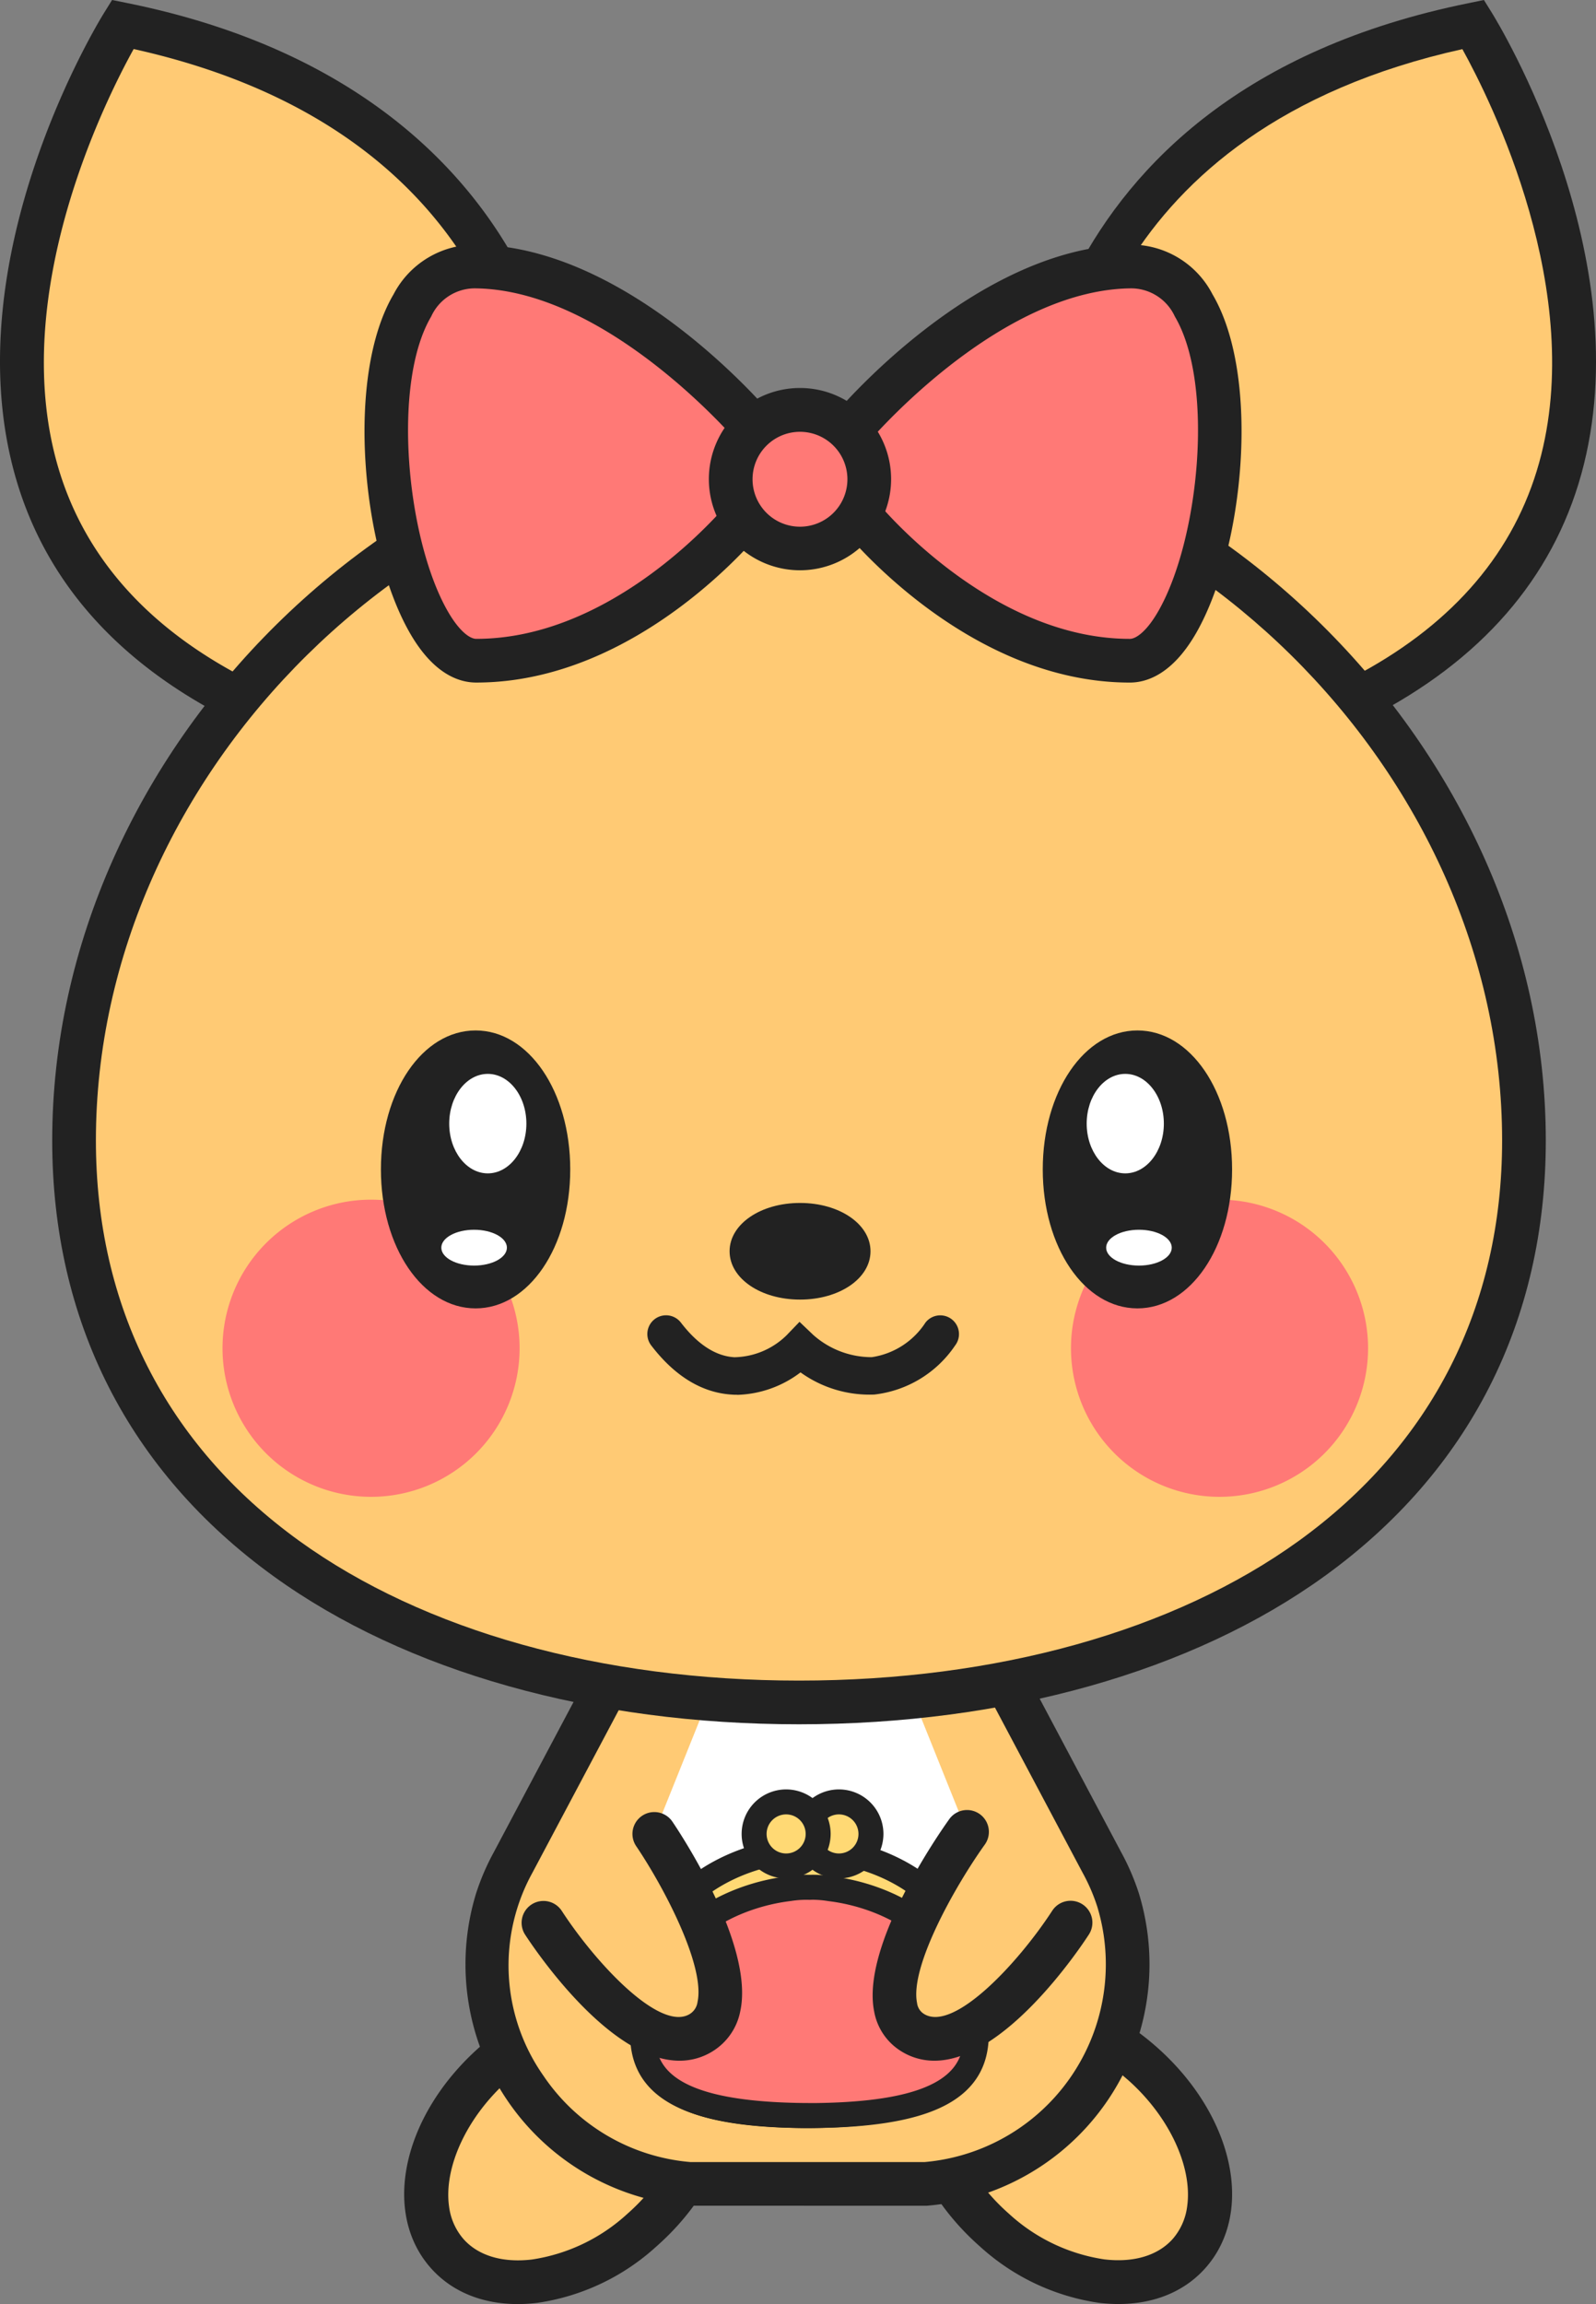 <svg id="q3-pokeko-05" xmlns="http://www.w3.org/2000/svg" xmlns:xlink="http://www.w3.org/1999/xlink" width="127.861" height="184.531" viewBox="0 0 127.861 184.531">
  <rect x="0" y="0" width="127.861" height="184.531" fill="#808080" stroke="none"/>
  <defs>
    <clipPath id="clip-path">
      <rect id="長方形_3173" data-name="長方形 3173" width="127.861" height="184.531" fill="none"/>
    </clipPath>
  </defs>
  <g id="グループ_3801" data-name="グループ 3801" clip-path="url(#clip-path)">
    <path id="パス_6055" data-name="パス 6055" d="M39.625,165.223c-5.362,4.716-7.074,11.539-3.819,15.24s10.24,2.878,15.6-1.837,7.072-11.539,3.819-15.24-10.241-2.879-15.6,1.837" fill="#ffca74"/>
    <path id="パス_6056" data-name="パス 6056" d="M58.562,166.742c.577,4.225-1.576,9.311-6,13.2a17.965,17.965,0,0,1-9.544,4.5c-3.535.417-6.564-.585-8.529-2.821-3.95-4.494-2.2-12.273,3.978-17.709s14.122-6.172,18.073-1.678a8.475,8.475,0,0,1,2.019,4.512m-22.587,9.94a4.911,4.911,0,0,0,1.146,2.625c1.182,1.345,3.132,1.933,5.491,1.655a14.444,14.444,0,0,0,7.642-3.651c4.552-4,6.228-9.85,3.661-12.77s-8.582-2.006-13.134,2c-3.428,3.014-5.225,7.076-4.806,10.145" fill="#222"/>
    <path id="パス_6057" data-name="パス 6057" d="M91.464,165.223c5.363,4.716,7.074,11.539,3.82,15.24s-10.24,2.878-15.6-1.837-7.073-11.539-3.819-15.24,10.24-2.879,15.6,1.837" fill="#ffca74"/>
    <path id="パス_6058" data-name="パス 6058" d="M74.547,162.23c3.952-4.494,11.89-3.757,18.072,1.678s7.929,13.215,3.979,17.709c-1.966,2.236-4.994,3.238-8.529,2.822a17.974,17.974,0,0,1-9.544-4.5c-4.421-3.887-6.574-8.973-6-13.2a8.467,8.467,0,0,1,2.019-4.512m15.762,4.307h0c-4.552-4-10.566-4.916-13.134-2s-.89,8.768,3.662,12.77a14.438,14.438,0,0,0,7.641,3.651c2.359.278,4.308-.31,5.492-1.655a4.917,4.917,0,0,0,1.145-2.625c.419-3.069-1.378-7.131-4.806-10.145" fill="#222"/>
    <path id="パス_6059" data-name="パス 6059" d="M89.573,152.167a17.377,17.377,0,0,0-1.3-3.01l-7.527-14.178-15.453-2.916v-.227l-.6.114-.6-.114v.227l-15.454,2.916-7.527,14.178a17.455,17.455,0,0,0-1.3,3.01,17.648,17.648,0,0,0,15.424,22.744H74.15a17.648,17.648,0,0,0,15.423-22.744" fill="#ffca74"/>
    <path id="パス_6060" data-name="パス 6060" d="M74.221,176.661l-19.133-.006a19.4,19.4,0,0,1-16.951-25,18.909,18.909,0,0,1,1.425-3.314l7.922-14.921,14.855-2.8v-.887l2.351.443,2.352-.443v.887l14.854,2.8,7.922,14.921a18.932,18.932,0,0,1,1.426,3.314,19.4,19.4,0,0,1-16.951,25Zm-18.915-3.5H74.075A15.9,15.9,0,0,0,87.9,152.684a15.5,15.5,0,0,0-1.173-2.705l-7.133-13.436-14.9-2.812-14.9,2.812-7.134,13.435a15.361,15.361,0,0,0,.87,16.26,15.806,15.806,0,0,0,11.783,6.923" fill="#222"/>
    <path id="パス_6061" data-name="パス 6061" d="M64.849,170.437h-.5l-.109,0c-6.59-.069-10.489-1.192-12.3-3.535-1.222-1.582-1.477-3.7-.781-6.485,1.519-6.068,7.063-8.843,11.744-9.416a9.581,9.581,0,0,1,1.473-.123l.289.005.178-.005a9.817,9.817,0,0,1,1.5.127c4.65.569,10.194,3.344,11.713,9.412.7,2.782.44,4.9-.782,6.485-1.809,2.343-5.708,3.466-12.27,3.534Zm-.24-2,.24,0,.145,0c5.819-.06,9.322-.962,10.707-2.756.835-1.081.97-2.6.424-4.778-1.272-5.085-6.024-7.423-10.047-7.916a7.878,7.878,0,0,0-1.229-.108l-.215.008-.166-.005a7.987,7.987,0,0,0-1.284.1c-4.054.5-8.806,2.836-10.078,7.921-.546,2.179-.411,3.7.423,4.778,1.386,1.794,4.889,2.7,10.708,2.756l.264,0Z"/>
    <path id="パス_6062" data-name="パス 6062" d="M57.137,168.852c-4.892-1.448-8.58-5.379-6.424-16.05a41.426,41.426,0,0,1,2.2-7.212l3.861-9.612H73.149l3.86,9.612a41.341,41.341,0,0,1,2.2,7.212c2.157,10.671-1.531,14.6-6.424,16.05a15.532,15.532,0,0,1-4.418.585H61.555a15.536,15.536,0,0,1-4.418-.585" fill="#fff"/>
    <path id="パス_6063" data-name="パス 6063" d="M44.152,37.676S44.941,9.047,9.824,1.956c0,0-23.228,37.4,9.152,53.987Z" fill="#ffca74"/>
    <path id="パス_6064" data-name="パス 6064" d="M19.135,57.99l-.956-.489C9.222,52.913,3.5,46.346,1.18,37.983-3.643,20.615,7.846,1.824,8.338,1.032L8.979,0l1.192.24c18.817,3.8,27.537,13.749,31.538,21.426A35.781,35.781,0,0,1,45.9,37.724l-.024.862ZM10.706,3.931c-2.273,4.1-9.957,19.451-6.15,33.13C6.527,44.144,11.327,49.8,18.831,53.887l23.561-17.1c-.177-4.643-2.575-26.4-31.686-32.86M44.152,37.676h0Zm0,0h0Z" fill="#222"/>
    <path id="パス_6065" data-name="パス 6065" d="M83.709,37.676S82.92,9.047,118.037,1.956c0,0,23.228,37.4-9.152,53.987Z" fill="#ffca74"/>
    <path id="パス_6066" data-name="パス 6066" d="M108.727,57.991l-26.744-19.4-.024-.862c-.008-.3-.41-30.186,35.731-37.484L118.882,0l.641,1.033c.491.792,11.982,19.583,7.159,36.951-2.323,8.363-8.043,14.93-17,19.517Zm-23.258-21.2,23.562,17.1c7.5-4.087,12.3-9.743,14.273-16.826,3.809-13.68-3.877-29.027-6.148-33.13-29.112,6.461-31.51,28.217-31.687,32.86" fill="#222"/>
    <path id="パス_6067" data-name="パス 6067" d="M122.089,91.338c0,29.278-26,45.008-58.078,45.008S5.933,120.616,5.933,91.338s26-57.3,58.078-57.3,58.078,28.026,58.078,57.3" fill="#ffca74"/>
    <path id="パス_6068" data-name="パス 6068" d="M64.011,138.1c-16.56,0-31.508-4.211-42.092-11.856-11.6-8.382-17.736-20.451-17.736-34.9,0-31.459,27.957-59.054,59.828-59.054s59.828,27.6,59.828,59.054c0,14.451-6.133,26.52-17.736,34.9C95.519,133.885,80.571,138.1,64.011,138.1m0-102.312c-30.006,0-56.328,25.96-56.328,55.554,0,13.281,5.632,24.369,16.286,32.065C33.961,130.62,48.181,134.6,64.011,134.6s30.051-3.976,40.042-11.193c10.655-7.7,16.286-18.784,16.286-32.065,0-29.594-26.322-55.554-56.328-55.554" fill="#222"/>
    <path id="パス_6069" data-name="パス 6069" d="M68.738,100.216c0,1.585-2.079,2.87-4.644,2.87s-4.644-1.285-4.644-2.87,2.079-2.87,4.644-2.87,4.644,1.285,4.644,2.87" fill="#222"/>
    <path id="パス_6070" data-name="パス 6070" d="M64.094,104.085c-3.165,0-5.644-1.7-5.644-3.87s2.479-3.87,5.644-3.87,5.645,1.7,5.645,3.87-2.48,3.87-5.645,3.87m0-5.74c-2.085,0-3.644.987-3.644,1.87s1.559,1.87,3.644,1.87,3.645-.987,3.645-1.87-1.559-1.87-3.645-1.87" fill="#222"/>
    <path id="パス_6071" data-name="パス 6071" d="M41.627,107.982a11.9,11.9,0,1,1-11.9-11.9,11.9,11.9,0,0,1,11.9,11.9" fill="#ff7976"/>
    <path id="パス_6072" data-name="パス 6072" d="M109.6,107.982a11.9,11.9,0,1,1-11.9-11.9,11.9,11.9,0,0,1,11.9,11.9" fill="#ff7976"/>
    <path id="パス_6073" data-name="パス 6073" d="M59.062,111.708c-.129,0-.259,0-.391-.011-2.408-.134-4.6-1.459-6.5-3.94a1.5,1.5,0,1,1,2.379-1.828c1.35,1.757,2.794,2.69,4.291,2.773a6.132,6.132,0,0,0,4.176-1.76l1.035-1.076,1.081,1.031a7.046,7.046,0,0,0,4.705,1.8,6.21,6.21,0,0,0,4.3-2.764,1.5,1.5,0,1,1,2.379,1.828,9.035,9.035,0,0,1-6.467,3.929,9.455,9.455,0,0,1-5.918-1.775,8.764,8.764,0,0,1-5.065,1.8" fill="#222"/>
    <path id="パス_6074" data-name="パス 6074" d="M97.707,93.659c0,5.6-2.948,10.13-6.584,10.13s-6.585-4.535-6.585-10.13,2.948-10.13,6.585-10.13,6.584,4.535,6.584,10.13" fill="#222"/>
    <path id="パス_6075" data-name="パス 6075" d="M91.123,104.789c-4.253,0-7.584-4.889-7.584-11.13s3.331-11.13,7.584-11.13,7.584,4.889,7.584,11.13-3.331,11.13-7.584,11.13m0-20.26c-3.027,0-5.584,4.181-5.584,9.13s2.557,9.13,5.584,9.13,5.584-4.181,5.584-9.13-2.557-9.13-5.584-9.13" fill="#222"/>
    <path id="パス_6076" data-name="パス 6076" d="M93.24,89.992c0,2.2-1.384,3.984-3.091,3.984s-3.091-1.784-3.091-3.984,1.384-3.984,3.091-3.984,3.091,1.784,3.091,3.984" fill="#fff"/>
    <path id="パス_6077" data-name="パス 6077" d="M93.873,99.927c0,.793-1.176,1.435-2.627,1.435s-2.628-.642-2.628-1.435,1.176-1.435,2.628-1.435,2.627.642,2.627,1.435" fill="#fff"/>
    <path id="パス_6078" data-name="パス 6078" d="M31.52,93.659c0,5.6,2.948,10.13,6.584,10.13s6.585-4.535,6.585-10.13-2.948-10.13-6.585-10.13-6.584,4.535-6.584,10.13" fill="#222"/>
    <path id="パス_6079" data-name="パス 6079" d="M38.1,104.789c-4.253,0-7.584-4.889-7.584-11.13s3.331-11.13,7.584-11.13,7.584,4.889,7.584,11.13-3.331,11.13-7.584,11.13m0-20.26c-3.027,0-5.584,4.181-5.584,9.13s2.557,9.13,5.584,9.13,5.584-4.181,5.584-9.13-2.557-9.13-5.584-9.13" fill="#222"/>
    <path id="パス_6080" data-name="パス 6080" d="M35.988,89.992c0,2.2,1.384,3.984,3.091,3.984s3.091-1.784,3.091-3.984-1.384-3.984-3.091-3.984-3.091,1.784-3.091,3.984" fill="#fff"/>
    <path id="パス_6081" data-name="パス 6081" d="M35.355,99.927c0,.793,1.176,1.435,2.627,1.435s2.628-.642,2.628-1.435-1.176-1.435-2.628-1.435-2.627.642-2.627,1.435" fill="#fff"/>
    <path id="パス_6082" data-name="パス 6082" d="M68.048,34.495s10.82-12.981,22.469-13.15,7.278,31.568,0,31.572c-12.324.006-21.673-11.688-21.673-11.688Z" fill="#ff7976"/>
    <path id="パス_6083" data-name="パス 6083" d="M90.508,54.667c-13.012,0-22.628-11.841-23.03-12.345l-.313-.391-.943-7.978.482-.579c.462-.555,11.476-13.6,23.788-13.779a7.34,7.34,0,0,1,6.645,3.977c3.881,6.572,2.534,20.391-1.29,27.095-1.886,3.3-3.939,4-5.329,4ZM70.52,40.5c1.668,1.912,9.862,10.667,19.988,10.667h.008c.491,0,1.351-.588,2.291-2.235,3.27-5.732,4.5-18.2,1.316-23.58a3.859,3.859,0,0,0-3.581-2.257c-9.4.136-18.5,9.564-20.665,11.968Z" fill="#222"/>
    <path id="パス_6084" data-name="パス 6084" d="M60.619,34.495S49.8,21.514,38.15,21.345s-7.278,31.568,0,31.572c12.324.006,21.673-11.688,21.673-11.688Z" fill="#ff7976"/>
    <path id="パス_6085" data-name="パス 6085" d="M38.159,54.666h-.01c-1.391,0-3.444-.695-5.33-4-3.824-6.7-5.17-20.522-1.289-27.094a7.377,7.377,0,0,1,6.645-3.977c12.312.179,23.325,13.224,23.788,13.779l.482.578L61.5,41.931l-.312.391c-.4.5-10.02,12.344-23.031,12.344m-.114-31.572a3.844,3.844,0,0,0-3.5,2.258c-3.18,5.384-1.955,17.848,1.315,23.58.94,1.647,1.8,2.234,2.291,2.234h.009c10.158,0,18.325-8.752,19.988-10.664l.642-5.438C56.617,32.66,47.5,23.231,38.124,23.095h-.079" fill="#222"/>
    <path id="パス_6086" data-name="パス 6086" d="M69.639,38.379a5.545,5.545,0,1,1-5.545-5.545,5.546,5.546,0,0,1,5.545,5.545" fill="#ff7976"/>
    <path id="パス_6087" data-name="パス 6087" d="M64.094,45.674a7.3,7.3,0,1,1,7.295-7.295,7.3,7.3,0,0,1-7.295,7.295m0-11.09a3.8,3.8,0,1,0,3.795,3.8,3.8,3.8,0,0,0-3.795-3.8" fill="#222"/>
    <path id="パス_6088" data-name="パス 6088" d="M77.845,157.238c-1.438-5.745-6.672-8.454-11.348-9.027a9.178,9.178,0,0,0-1.407-.119c-.079,0-.162.007-.243.008s-.163-.008-.243-.008a9.189,9.189,0,0,0-1.407.119c-4.676.573-9.91,3.282-11.348,9.027-1.408,5.626.863,9.02,12.594,9.14.055,0,.1.006.161.006l.243,0,.243,0c.057,0,.106-.005.161-.006,11.732-.12,14-3.514,12.594-9.14" fill="#ffd974"/>
    <path id="パス_6089" data-name="パス 6089" d="M65.091,167.383h-.513l-.111,0c-6.854-.072-10.905-1.236-12.781-3.665-1.264-1.637-1.528-3.835-.806-6.719,1.576-6.3,7.334-9.181,12.2-9.777a9.959,9.959,0,0,1,1.529-.127l.31,0,.176,0a10.068,10.068,0,0,1,1.56.132c4.831.591,10.588,3.472,12.165,9.772.721,2.884.458,5.082-.807,6.719-1.876,2.429-5.926,3.593-12.747,3.664Zm-.249-2,.249,0,.152,0c6.073-.063,9.732-1.007,11.183-2.887.878-1.136,1.02-2.728.449-5.011-1.33-5.317-6.3-7.762-10.5-8.276a8.275,8.275,0,0,0-1.285-.113l-.231.008-.17-.005a7.63,7.63,0,0,0-1.339.105c-4.235.519-9.2,2.964-10.531,8.281-.571,2.283-.429,3.875.449,5.011,1.451,1.88,5.11,2.824,11.184,2.887l.276,0Z" fill="#222"/>
    <path id="パス_6090" data-name="パス 6090" d="M77.845,160.291c-1.438-5.745-6.672-8.454-11.348-9.027a9.176,9.176,0,0,0-1.407-.119c-.079,0-.162.007-.243.008s-.163-.008-.243-.008a9.187,9.187,0,0,0-1.407.119c-4.676.573-9.91,3.282-11.348,9.027-1.408,5.626.863,9.02,12.594,9.14.055,0,.1.006.161.006l.243,0,.243,0c.057,0,.106-.006.161-.006,11.732-.12,14-3.514,12.594-9.14" fill="#ff7976"/>
    <path id="パス_6091" data-name="パス 6091" d="M65.091,170.437h-.513l-.111,0c-6.854-.072-10.905-1.236-12.781-3.665-1.264-1.637-1.528-3.835-.806-6.719,1.576-6.3,7.334-9.181,12.2-9.777a10.037,10.037,0,0,1,1.529-.126l.3.005.182-.005a10.144,10.144,0,0,1,1.56.131c4.831.591,10.588,3.472,12.165,9.772.721,2.884.458,5.082-.807,6.719-1.876,2.429-5.926,3.593-12.747,3.664Zm-.249-2,.249,0,.152,0c6.073-.063,9.732-1.007,11.183-2.887.878-1.136,1.02-2.728.449-5.011-1.33-5.317-6.3-7.762-10.5-8.276a8.324,8.324,0,0,0-1.285-.112l-.225.008-.168-.005a8.139,8.139,0,0,0-1.347.1c-4.235.519-9.2,2.964-10.531,8.281-.571,2.283-.429,3.875.449,5.011,1.451,1.88,5.11,2.824,11.184,2.887l.276,0Z" fill="#222"/>
    <path id="パス_6092" data-name="パス 6092" d="M69.775,146.881a2.565,2.565,0,1,1-2.565-2.565,2.565,2.565,0,0,1,2.565,2.565" fill="#ffd974"/>
    <path id="パス_6093" data-name="パス 6093" d="M67.21,150.446a3.565,3.565,0,1,1,3.565-3.565,3.569,3.569,0,0,1-3.565,3.565m0-5.13a1.565,1.565,0,1,0,1.565,1.565,1.567,1.567,0,0,0-1.565-1.565" fill="#222"/>
    <path id="パス_6094" data-name="パス 6094" d="M65.545,146.881a2.565,2.565,0,1,1-2.565-2.565,2.564,2.564,0,0,1,2.565,2.565" fill="#ffd974"/>
    <path id="パス_6095" data-name="パス 6095" d="M62.98,150.446a3.565,3.565,0,1,1,3.565-3.565,3.569,3.569,0,0,1-3.565,3.565m0-5.13a1.565,1.565,0,1,0,1.565,1.565,1.567,1.567,0,0,0-1.565-1.565" fill="#222"/>
    <path id="パス_6096" data-name="パス 6096" d="M52.418,146.881s8.716,12.855,3.766,15.909S43.539,154,43.539,154" fill="#ffca74"/>
    <path id="パス_6097" data-name="パス 6097" d="M54.436,165.044c-5.623,0-11.6-8.921-12.365-10.091a1.75,1.75,0,0,1,2.935-1.908c2.731,4.2,7.882,9.722,10.259,8.256a1.345,1.345,0,0,0,.617-.964c.62-2.886-2.685-9.183-4.913-12.475a1.75,1.75,0,0,1,2.9-1.963c.676,1,6.57,9.891,5.439,15.17a4.854,4.854,0,0,1-2.2,3.21,4.983,4.983,0,0,1-2.667.765" fill="#222"/>
    <path id="パス_6098" data-name="パス 6098" d="M77.452,146.74s-9.3,13-4.345,16.051S85.753,154,85.753,154" fill="#ffca74"/>
    <path id="パス_6099" data-name="パス 6099" d="M74.854,165.044a4.986,4.986,0,0,1-2.667-.765,4.714,4.714,0,0,1-2.155-3.178c-1.068-5.306,5.27-14.364,6-15.379a1.75,1.75,0,1,1,2.847,2.035c-2.4,3.362-5.994,9.77-5.412,12.655a1.2,1.2,0,0,0,.562.889c2.376,1.464,7.528-4.06,10.26-8.256a1.75,1.75,0,1,1,2.934,1.908c-.76,1.17-6.742,10.091-12.365,10.091" fill="#222"/>
  </g>
</svg>
